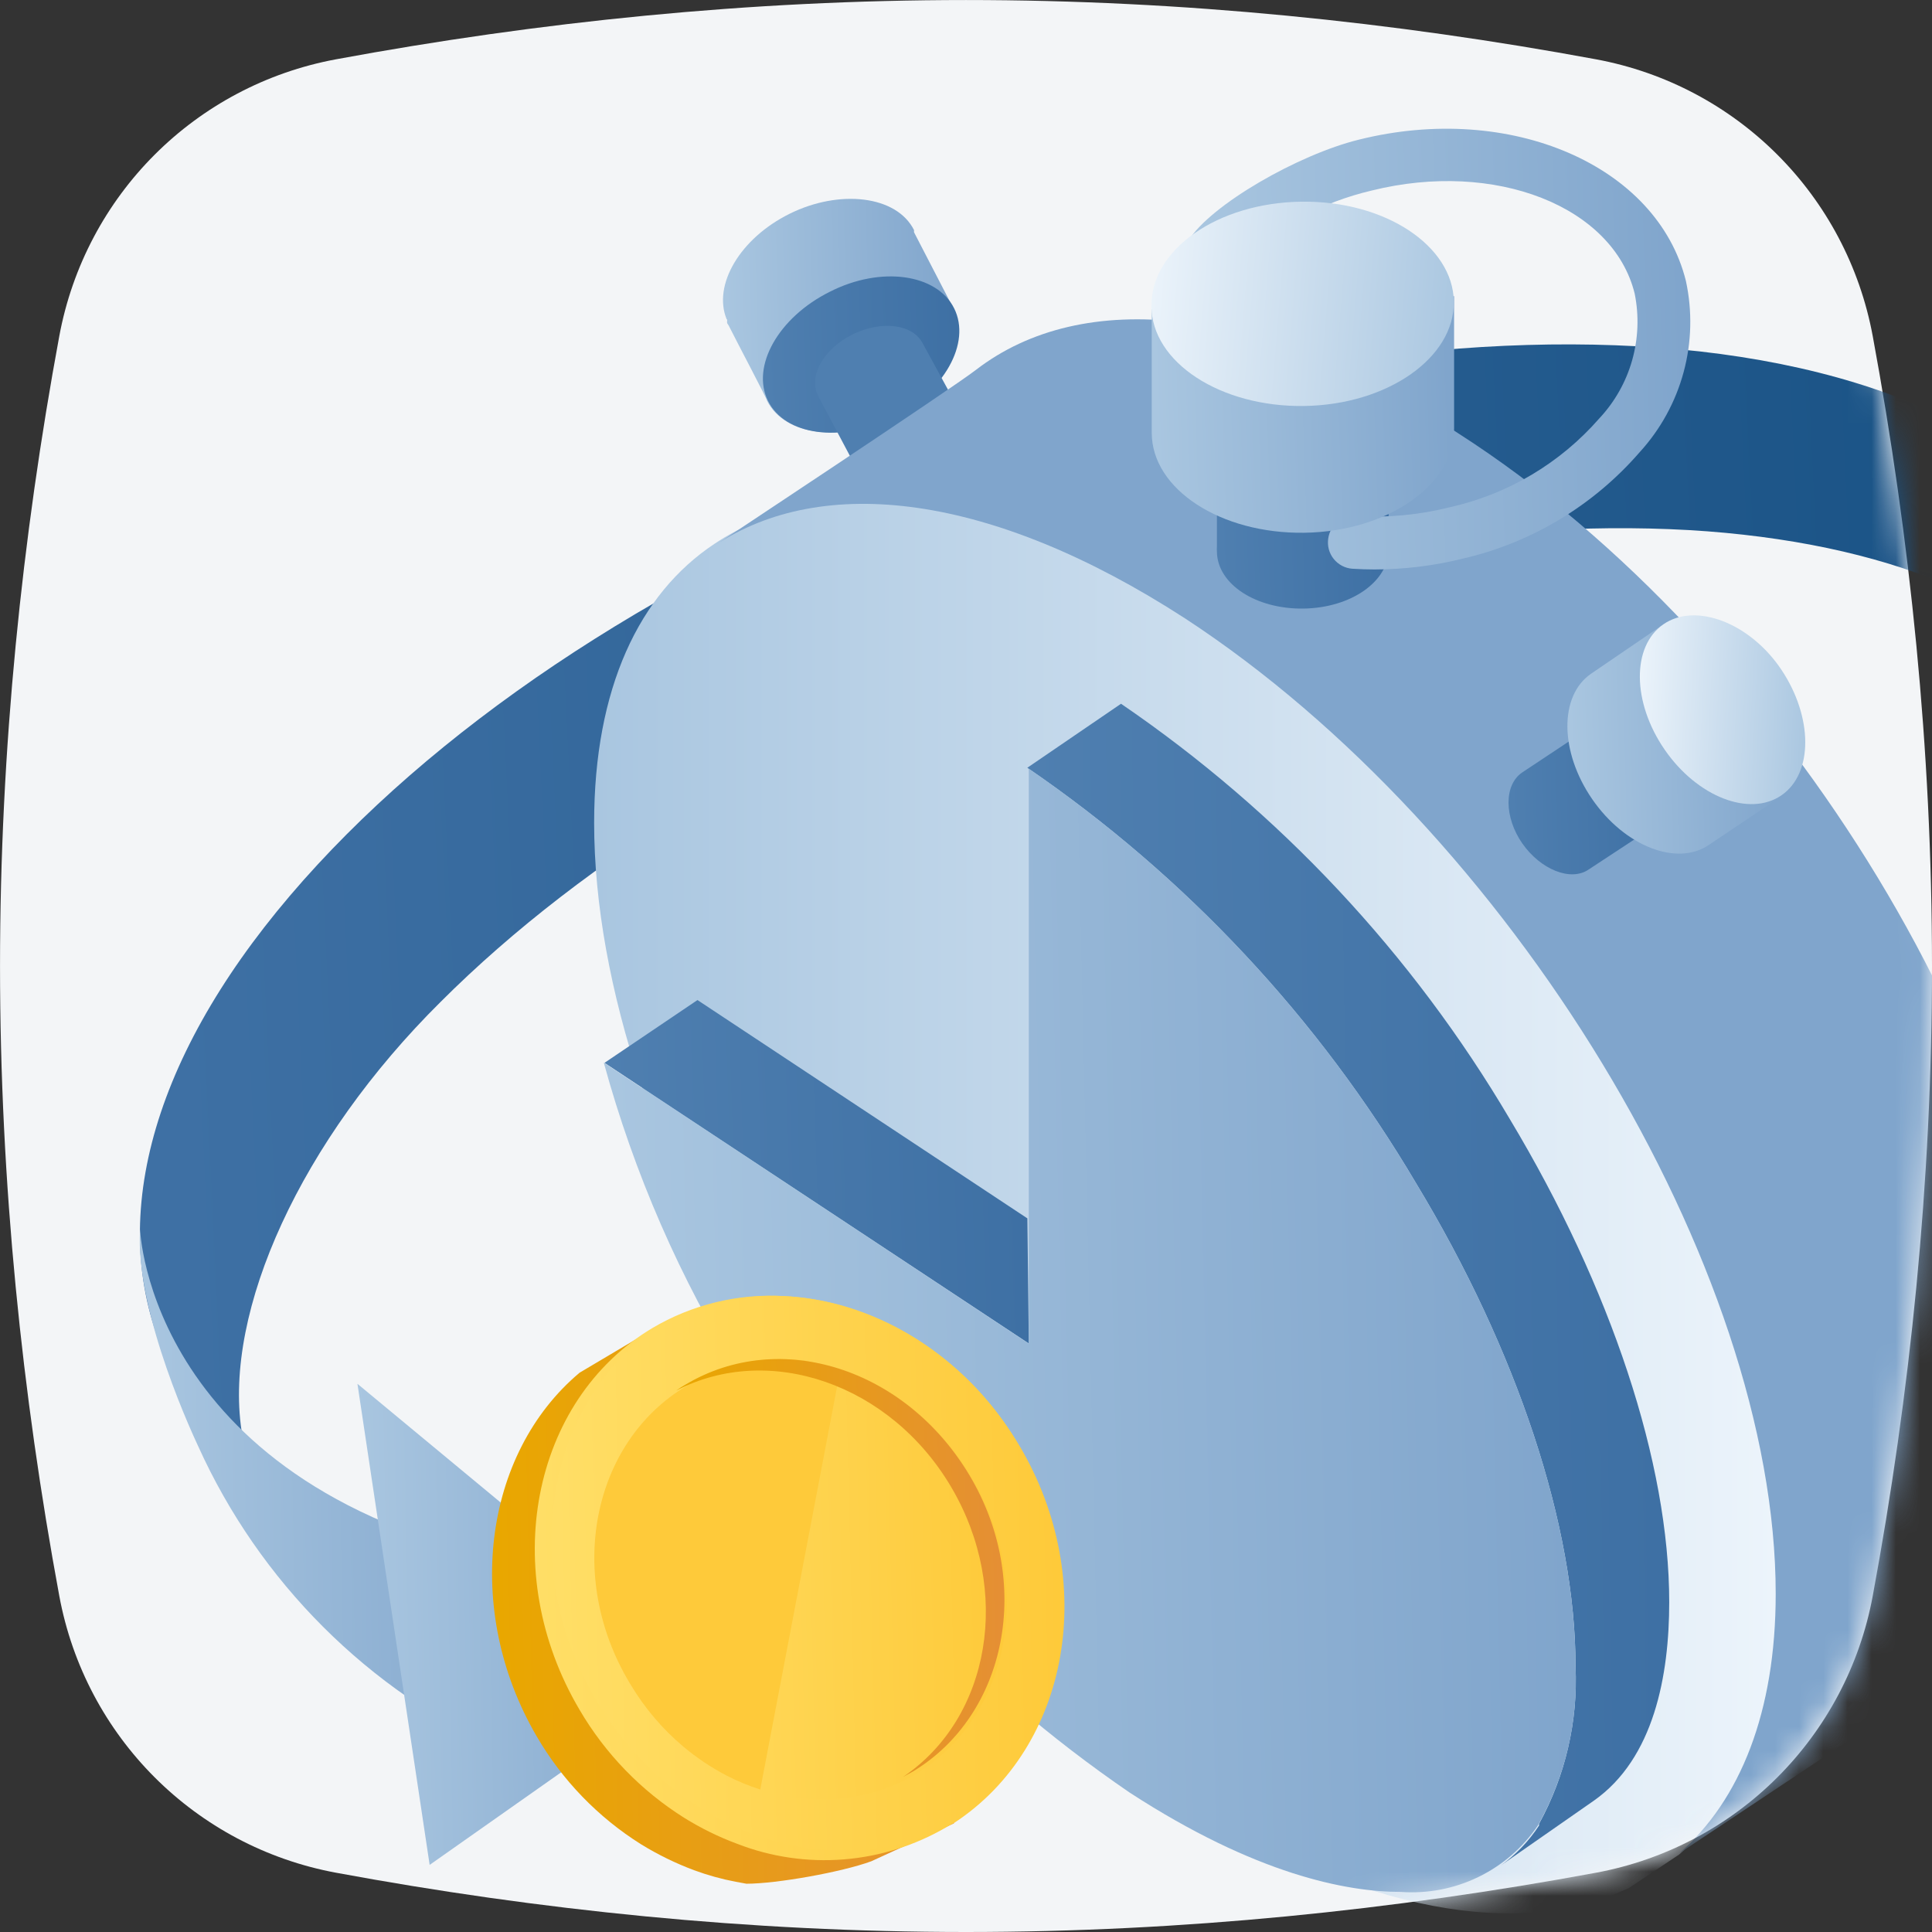 <svg fill="none" height="80" viewBox="0 0 80 80" width="80" xmlns="http://www.w3.org/2000/svg" xmlns:xlink="http://www.w3.org/1999/xlink"><rect x="0" y="0" width="80" height="80" fill="#333333" stroke="none"/><linearGradient id="a" gradientUnits="userSpaceOnUse" x1="5.793" x2="135.719" y1="14.26" y2="8.051"><stop offset="0" stop-color="#3e70a4"/><stop offset="1" stop-color="#003e70"/></linearGradient><linearGradient id="b"><stop offset="0" stop-color="#a9c6e0"/><stop offset="1" stop-color="#80a5cc"/></linearGradient><linearGradient id="c" gradientUnits="userSpaceOnUse" x1="79.359" x2="90.611" xlink:href="#b" y1="23.17" y2="23.048"/><linearGradient id="d" gradientUnits="userSpaceOnUse" x1="5.785" x2="21.951" xlink:href="#b" y1="50.891" y2="50.579"/><linearGradient id="e" gradientUnits="userSpaceOnUse" x1="29.938" x2="39.421" xlink:href="#b" y1="8.234" y2="7.986"/><linearGradient id="f"><stop offset="0" stop-color="#4f7fb0"/><stop offset="1" stop-color="#3e70a4"/></linearGradient><linearGradient id="g" gradientUnits="userSpaceOnUse" x1="31.59" x2="39.504" xlink:href="#f" y1="11.445" y2="11.187"/><linearGradient id="h" gradientUnits="userSpaceOnUse" x1="73.522" x2="24.602" y1="50.011" y2="50.011"><stop offset="0" stop-color="#ecf4fb"/><stop offset="1" stop-color="#a9c6e0"/></linearGradient><linearGradient id="i" gradientUnits="userSpaceOnUse" x1="42.539" x2="68.424" xlink:href="#f" y1="29.141" y2="28.769"/><linearGradient id="j" gradientUnits="userSpaceOnUse" x1="25.031" x2="42.127" xlink:href="#f" y1="41.41" y2="40.862"/><linearGradient id="k" gradientUnits="userSpaceOnUse" x1="50.387" x2="57.31" xlink:href="#f" y1="19" y2="18.794"/><linearGradient id="l" gradientUnits="userSpaceOnUse" x1="49.199" x2="69.434" xlink:href="#b" y1="5.33" y2="4.732"/><linearGradient id="m" gradientUnits="userSpaceOnUse" x1="62.465" x2="68.825" xlink:href="#f" y1="29.83" y2="29.661"/><linearGradient id="n" gradientUnits="userSpaceOnUse" x1="64.902" x2="73.66" xlink:href="#b" y1="25.9" y2="25.684"/><linearGradient id="o"><stop offset=".003" stop-color="#ecf4fb"/><stop offset="1" stop-color="#a9c6e0"/></linearGradient><linearGradient id="p" gradientUnits="userSpaceOnUse" x1="67.902" x2="75.112" xlink:href="#o" y1="25.48" y2="25.829"/><linearGradient id="q" gradientUnits="userSpaceOnUse" x1="25" x2="64.189" xlink:href="#b" y1="31.83" y2="30.95"/><linearGradient id="r" gradientUnits="userSpaceOnUse" x1="47.691" x2="59.873" xlink:href="#b" y1="12.26" y2="11.856"/><linearGradient id="s" gradientUnits="userSpaceOnUse" x1="47.68" x2="60.803" xlink:href="#o" y1="8.35" y2="9.42"/><linearGradient id="t" gradientUnits="userSpaceOnUse" x1="14.801" x2="28.793" xlink:href="#b" y1="57.301" y2="57.039"/><linearGradient id="u"><stop offset="0" stop-color="#e9a700"/><stop offset="1" stop-color="#e58f34"/></linearGradient><linearGradient id="v" gradientUnits="userSpaceOnUse" x1="20.375" x2="40.93" xlink:href="#u" y1="54.711" y2="54.227"/><linearGradient id="w"><stop offset="0" stop-color="#ffde66"/><stop offset="1" stop-color="#feca3a"/></linearGradient><linearGradient id="x" gradientUnits="userSpaceOnUse" x1="22.145" x2="43.463" xlink:href="#w" y1="53.652" y2="53.134"/><linearGradient id="y" gradientUnits="userSpaceOnUse" x1="22.832" x2="43.514" xlink:href="#w" y1="53.658" y2="53.162"/><linearGradient id="z" gradientUnits="userSpaceOnUse" x1="24.609" x2="41.24" xlink:href="#w" y1="56.277" y2="55.873"/><linearGradient id="A" gradientUnits="userSpaceOnUse" x1="28" x2="41.234" xlink:href="#u" y1="56.275" y2="56.006"/><clipPath id="B"><path d="m0 0h80v80h-80z"/></clipPath><mask id="C" height="80" maskUnits="userSpaceOnUse" width="80" x="0" y="0"><path d="m66.08 77.55c2.847-.528 5.468-1.907 7.516-3.954 2.048-2.048 3.427-4.668 3.954-7.516 1.608-8.601 2.428-17.33 2.45-26.08-.022-8.75-.842-17.479-2.45-26.08-.528-2.847-1.907-5.468-3.954-7.516-2.048-2.048-4.668-3.426-7.516-3.954-8.601-1.608-17.33-2.428-26.08-2.45-8.75.022-17.479.842-26.08 2.45-2.847.528-5.468 1.907-7.516 3.954s-3.426 4.668-3.954 7.516c-1.608 8.601-2.428 17.33-2.45 26.08.022 8.75.842 17.479 2.45 26.08.528 2.847 1.907 5.468 3.954 7.516 2.048 2.048 4.668 3.427 7.516 3.954 8.601 1.608 17.33 2.428 26.08 2.45 8.75-.022 17.479-.842 26.08-2.45z" fill="#fff"/></mask><g clip-path="url(#B)"><path d="m66.078 77.547c5.836-1.079 10.39-5.633 11.469-11.469 1.544-8.351 2.453-17.086 2.453-26.077 0-8.992-.909-17.727-2.453-26.078-1.079-5.836-5.633-10.39-11.469-11.469-8.351-1.544-17.086-2.453-26.078-2.453-8.991-0-17.726.909-26.077 2.453-5.836 1.079-10.39 5.633-11.469 11.469-1.544 8.351-2.453 17.087-2.453 26.078 0 8.991.909 17.726 2.453 26.077 1.079 5.836 5.633 10.39 11.469 11.469 8.351 1.544 17.086 2.453 26.077 2.453 8.992 0 17.727-.909 26.078-2.453z" fill="#f3f5f7"/><g mask="url(#C)"><path d="m90.001 30.55-.63-1.92c0-.11-.87-2.7-1.15-3.45-2.15-5.79-8.49-9.57-17.85-10.63-9.1-1-20.0.6-30.83 4.61s-20.17 9.91-26.39 16.64c-6.39 6.91-8.73 13.91-6.58 19.7.51 1.246 1.183 2.42 2 3.49l2.43 3.01-1-2.77c-.74-4.95 2.45-12 8.24-17.74 6-6 14.61-11.24 24.35-14.86s19.73-5.25 28.1-4.63c8.1.62 14 3.29 16.72 7.53l1.52 2.4c.32-.47.68-.93 1.07-1.38z" fill="url(#a)"/><path d="m90.859 33.79c0-.24 0-1.79-1.84-6.47-.558-1.456-1.273-2.847-2.13-4.15.847 1.561 1.274 3.315 1.24 5.09-.18 5-2.68 9.31-8.14 13.22l-.63.45.23.74c.15.46.28.93.39 1.4.17.67.31 1.36.45 2s.29 1.41.46 2.12l.25 1 .42 1.67 1.31-1.11c5.57-4.75 8.48-10.55 7.99-15.96z" fill="url(#c)"/><path d="m21.639 64.761c-15.51-3.09-15.84-13.87-15.84-13.87-.22 3.51 2.35 8.86 2.41 9 2.539 5.612 7.036 10.106 12.65 12.64l1.53.69v-8.22z" fill="url(#d)"/><path d="m30.089 13.22c-.58-1.42.55-3.35 2.61-4.37s4.43-.76 5.15.68c-.004.03-.004.06 0 .09l1.62 3.13c.71 1.44-.43 3.46-2.56 4.52s-4.43.76-5.15-.68c0-.08-1.19-2.32-1.58-3.1l-.07-.11c-.004-.03-.004-.06 0-.09v-.06z" fill="url(#e)"/><path d="m34.361 12.081c-2.13 1.06-3.27 3.09-2.56 4.52s3 1.75 5.15.69 3.27-3.09 2.56-4.52-3.03-1.77-5.15-.69z" fill="url(#g)"/><path d="m35.299 13.85c1.21-.6 2.52-.43 2.92.39l1.78 3.26c.4.82-.25 2-1.45 2.57s-2.52.43-2.93-.39l-1.75-3.3c-.4-.82.24-1.94 1.43-2.53z" fill="#4f7fb0"/><path d="m29.582 22.52c4.47-3 11.53-2.15 19.48 3 13.51 8.83 24.47 26.92 24.47 40.48 0 4.94-1.47 8.59-4 10.79l-2.07 1.38c-4.46 2.14-11.06 1.09-18.4-3.7-13.51-8.8-24.46-26.89-24.46-40.4 0-5.56 1.86-9.48 4.98-11.55z" fill="url(#h)"/><path d="m73.528 65.999c0-13.51-11-31.6-24.47-40.4-8-5.18-15-6-19.48-3 0 0 9.78-6.47 10.83-7.28 4.42-3.41 11.74-2.75 20 2.64 13.59 8.73 24.49 26.82 24.49 40.33 0 5.28-1.67 9.08-4.52 11.22-.18.14-7.24 4.84-10.84 7.23 2.52-2.2 3.99-5.85 3.99-10.74z" fill="#80a5cc"/><path d="m42.539 31.791c6.561 4.489 12.057 10.364 16.1 17.21 4.19 6.93 6.6 14.21 6.6 20 .104 2.271-.418 4.526-1.51 6.52v.07c-.423.647-.962 1.21-1.59 1.66l3.86-2.69c2.49-1.75 3.12-5.19 3.12-8.22 0-5.75-2.4-13-6.6-20-4.038-6.846-9.535-12.719-16.1-17.2z" fill="url(#i)"/><path d="m42.541 50.45.06 5.18-17.57-11.62 3.85-2.6z" fill="url(#j)"/><path d="m50.39 19h7.11v3.64.11c0 1.33-1.56 2.42-3.52 2.45s-3.57-1-3.59-2.35c-.005-.07-.005-.14 0-.21z" fill="url(#k)"/><path d="m56.919 23.58c1.234-.002 2.463-.153 3.66-.45 2.845-.659 5.408-2.203 7.32-4.41.861-.943 1.484-2.079 1.817-3.313s.364-2.529.093-3.777c-1.19-4.78-7.26-7.41-13.53-5.85-2.5.61-6.16 2.7-7.08 4.2l2.16.81c1.53-1.424 3.405-2.424 5.44-2.9 5.11-1.27 10 .65 10.89 4.27.185.917.148 1.864-.107 2.764-.256.899-.723 1.725-1.363 2.406-1.615 1.848-3.776 3.133-6.17 3.67-1.264.319-2.569.444-3.87.37-.279-.028-.558.053-.778.226-.22.174-.364.426-.402.704-.022.149-.014.3.025.446s.108.281.202.398c.094.117.211.214.344.284.133.07.279.112.429.122.32.02.62.03.92.03z" fill="url(#l)"/><path d="m66.279 29.83 2.72 4.06-3.21 2.11c-.75.52-2 0-2.75-1.07s-.78-2.43 0-2.95z" fill="url(#m)"/><path d="m68.809 25.9-2.93 2c-1.32.91-1.3 3.23.05 5.19s3.52 2.8 4.84 1.89l3.13-2.1c-1.225-.845-2.3-1.89-3.18-3.09-.79-1.215-1.432-2.521-1.91-3.89z" fill="url(#n)"/><path d="m68.879 25.85c-1.32.91-1.3 3.23.05 5.19s3.52 2.8 4.84 1.89 1.3-3.24 0-5.19-3.56-2.81-4.89-1.89z" fill="url(#p)"/><path d="m42.6 55.64v-23.81c6.535 4.485 12.01 10.345 16.04 17.17 4.19 6.93 6.6 14.21 6.6 20 .109 2.3-.432 4.583-1.56 6.59-.622.917-1.474 1.653-2.471 2.136-.997.483-2.104.694-3.208.614-2.24 0-6-.72-11.22-4.11-6.57-4.491-12.07-10.374-16.11-17.23-2.506-4.038-4.416-8.416-5.67-13z" fill="url(#q)"/><path d="m47.691 12.8v5.12c0 2.34 2.86 4.19 6.32 4.14s6.23-2 6.2-4.31c0-.15 0-5.49 0-5.49-2.012.803-4.146 1.256-6.31 1.34-2.094-.019-4.179-.288-6.21-.8z" fill="url(#r)"/><path d="m47.68 12.671c0 2.33 2.86 4.19 6.32 4.14s6.23-2 6.2-4.32-2.86-4.19-6.32-4.14-6.23 1.98-6.2 4.32z" fill="url(#s)"/><path d="m14.801 57.301 2.99 19.92 11.38-8.01z" fill="url(#t)"/><path clip-rule="evenodd" d="m23.999 56.841 3.59-2.13.26.45h.19.08l.45-.07h.12l.31-.09h.12.44.79.39.26l.36.05h.2l.37.07h.18l.41.1h.1l.42.12h.11l.46.16h.07l.61.25.39.19.34.18.1.06h.07l.27.15.15.09.28.18.09.07.08.05.12.09.19.13.14.11.12.09.14.11.17.14.07.06.14.12.26.24.18.17.25.24.17.18.24.26.17.18.23.28.16.19.23.31.14.18.25.36.1.15c.11.18.23.36.33.54s.21.35.3.53c.017.046.041.09.07.13.07.14.14.27.2.41l.09.19.16.36.08.21c0 .11.09.22.14.34l.07.22.12.33c.017.078.041.155.07.23l.09.33.06.24c0 .11.06.21.08.32.005.08.005.16 0 .24 0 .11 0 .22.07.32s0 .16 0 .25v.31c.005.083.005.167 0 .25v.31.25.31.25.31c.005.08.005.16 0 .24v.31.24.31.24.3c.005.08.005.16 0 .24.006.097.006.194 0 .29v.24c-.018.098-.041.195-.07.29-.012.081-.029.161-.05.24 0 .09 0 .19-.08.28-.019.078-.042.155-.07.23l-.09.28c-.022.078-.049.155-.08.23 0 .09-.06.18-.1.27l-.09.22c0 .09-.07.18-.11.27l-.1.21c-.037.09-.081.176-.13.26 0 .07-.07.14-.11.22s-.09.16-.14.24l-.12.21-.15.24-.13.2-.16.23-.15.2-.17.22.29.5-.149.56-3.421 1.57c-1.226.451-3.922.93-5.17.93l-.44-.08c-.589-.112-1.168-.273-1.73-.48-.763-.285-1.496-.644-2.19-1.07-1.785-1.12-3.271-2.658-4.33-4.48-3.05-5.23-2.22-11.69 1.78-15.05z" fill="url(#v)" fill-rule="evenodd"/><path d="m34.799 54.05c-.758-.209-1.535-.337-2.32-.38-1.919-.115-3.828.349-5.48 1.33-5 3-6.38 10.09-3 15.8 1.063 1.817 2.548 3.35 4.33 4.47.695.433 1.432.795 2.2 1.08 1.402.544 2.909.764 4.409.644s2.953-.576 4.251-1.335c5-3 6.38-10.09 3-15.8-1.622-2.817-4.27-4.898-7.39-5.81z" fill="url(#x)"/><path d="m27.381 54.829c-4.76 3.12-6 10-2.69 15.58s9.86 7.78 14.84 5.06c4.75-3.13 6-10 2.69-15.59s-9.86-7.78-14.84-5.05z" fill="url(#y)"/><path d="m36.661 57.52c-.598-.35-1.232-.635-1.89-.85-.47-.149-.952-.259-1.44-.33-.664-.084-1.336-.084-2 0-1.002.135-1.965.476-2.83 1l-.09.06c-3.91 2.34-5 7.84-2.35 12.27l.06.1c.578.964 1.311 1.826 2.17 2.55.552.463 1.152.866 1.79 1.2.45.232.918.426 1.4.58.648.211 1.32.339 2 .38 1.538.129 3.078-.22 4.41-1 3.91-2.35 5-7.85 2.35-12.28-.859-1.512-2.092-2.779-3.58-3.68z" fill="url(#z)"/><path d="m33.331 56.34c-.664-.084-1.336-.084-2 0-1.002.135-1.965.476-2.83 1l-.09.06c-3.91 2.34-5 7.84-2.35 12.27l.06.1c.578.964 1.311 1.826 2.17 2.55.552.463 1.152.866 1.79 1.2.45.232.918.426 1.4.58l3.31-17.36c-.475-.174-.963-.307-1.46-.4z" fill="#feca3a"/><path d="m28.39 57.331c-.135.075-.265.159-.39.25 3.85-2 8.87-.28 11.39 4s1.63 9.55-2 12l.4-.22c3.91-2.35 5-7.85 2.35-12.28s-7.85-6.08-11.75-3.75z" fill="url(#A)"/></g></g></svg>